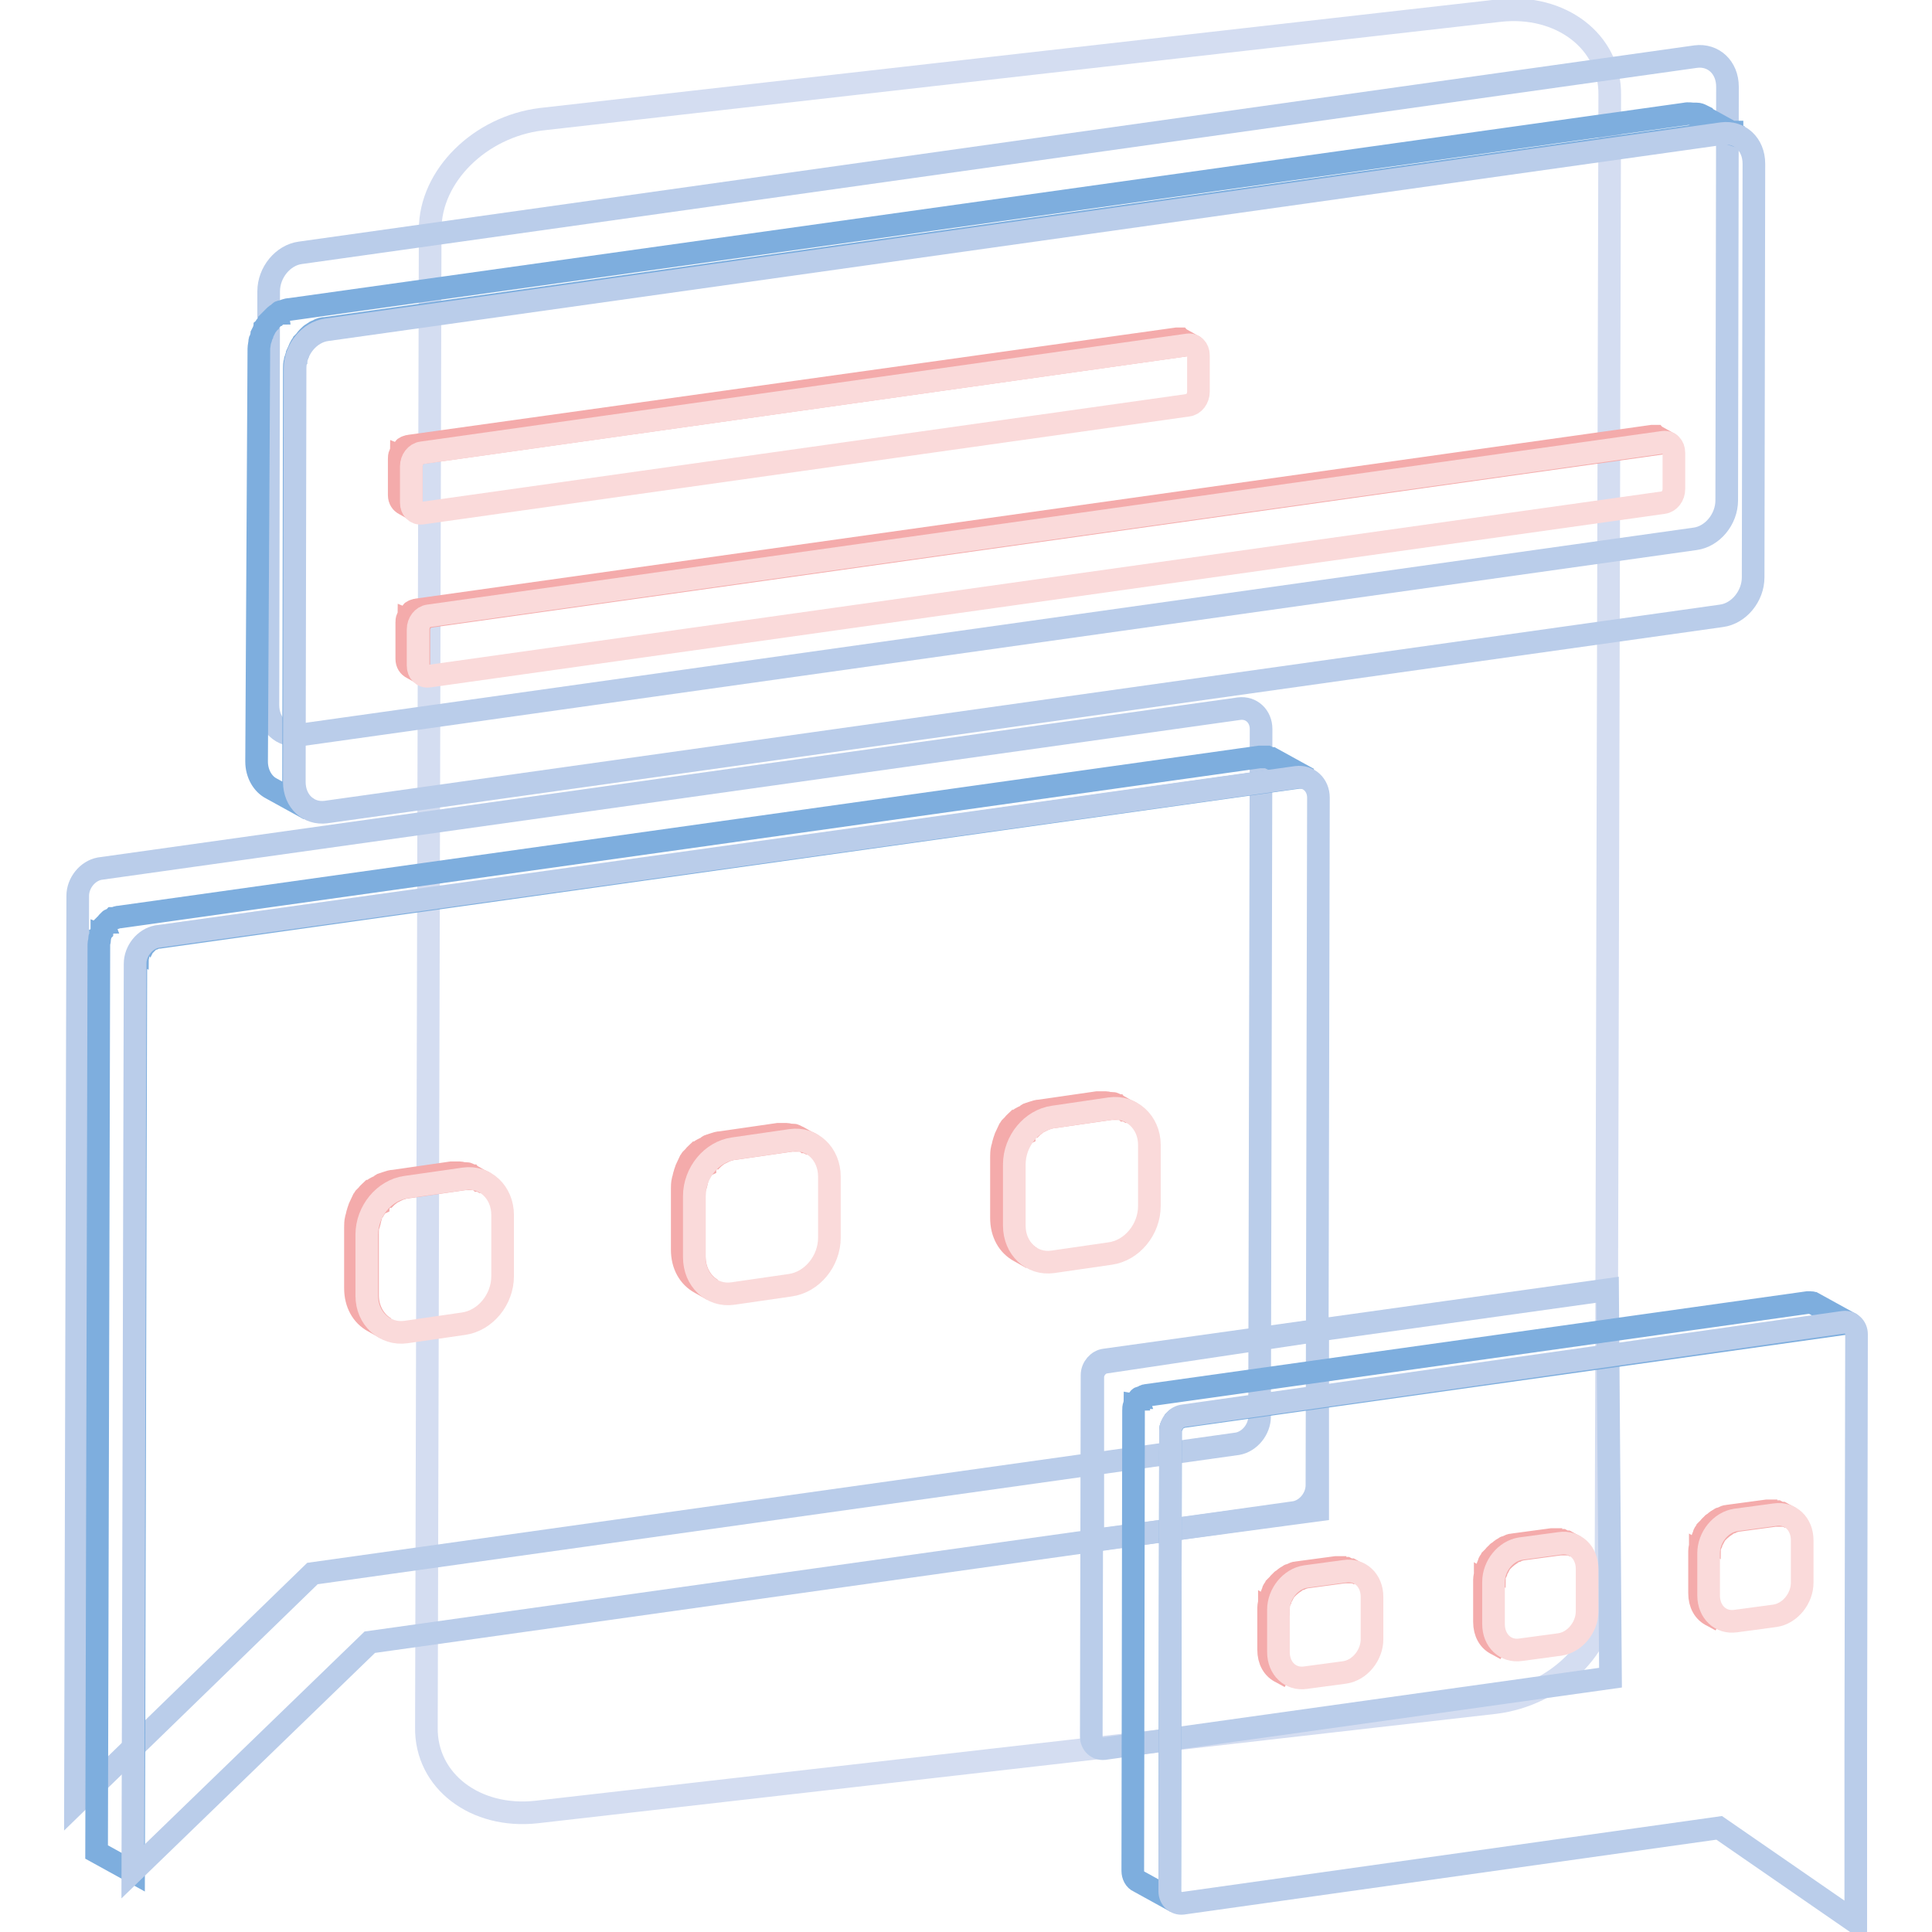 <?xml version="1.0" encoding="utf-8"?>
<!-- Svg Vector Icons : http://www.onlinewebfonts.com/icon -->
<!DOCTYPE svg PUBLIC "-//W3C//DTD SVG 1.1//EN" "http://www.w3.org/Graphics/SVG/1.1/DTD/svg11.dtd">
<svg version="1.1" xmlns="http://www.w3.org/2000/svg" xmlns:xlink="http://www.w3.org/1999/xlink" x="0px" y="0px" viewBox="0 0 256 256" enable-background="new 0 0 256 256" xml:space="preserve">
<g> <path stroke-width="3" fill-opacity="0" stroke="#d4ddf1"  d="M198.7,1.4c8.1-0.9,14.7,4.1,14.6,11.2L212.8,211c0,7.1-6.6,13.6-14.7,14.6l-127,14.5 c-8.1,0.9-14.7-4.1-14.6-11.2L57,30.4c0-7.1,6.6-13.6,14.7-14.6L198.7,1.4L198.7,1.4z"/> <path stroke-width="3" fill-opacity="0" stroke="#bacdea"  d="M213,170.9c0,1.1,0.4,51.4,0.4,51.4l-67.1,9.4c-0.9,0.1-1.7-0.6-1.7-1.6l0.1-47.9c0-1,0.8-1.9,1.7-2 L213,170.9L213,170.9z"/> <path stroke-width="3" fill-opacity="0" stroke="#bacdea"  d="M164.2,93.9c1.6-0.2,2.9,1,2.9,2.7l-0.2,91.1c0,1.7-1.3,3.3-2.9,3.6L41.4,208.5L10,239l0.1-40.2l0.2-80.1 c0-1.7,1.3-3.3,2.9-3.6L164.2,93.9L164.2,93.9z"/> <path stroke-width="3" fill-opacity="0" stroke="#bacdea"  d="M224.7,7.5c2.3-0.3,4.2,1.4,4.2,4l-0.1,54.8c0,2.5-1.9,4.8-4.2,5.1l-184.9,26c-2.3,0.3-4.2-1.4-4.2-4 l0.1-54.8c0-2.5,1.9-4.8,4.2-5.1L224.7,7.5z"/> <path stroke-width="3" fill-opacity="0" stroke="#7eaede"  d="M229.5,17.8c0.3,0.1,0.7,0.2,1,0.3l-4.9-2.7c0,0-0.1,0-0.1-0.1c-0.2-0.1-0.4-0.2-0.7-0.2 c-0.1,0-0.1,0-0.2,0c-0.1,0-0.2,0-0.2,0c-0.3,0-0.7-0.1-1.1,0L38.4,41c-0.4,0-0.8,0.2-1.1,0.3c0,0-0.1,0-0.1,0 c-0.1,0-0.2,0.1-0.2,0.2c-0.1,0-0.2,0.1-0.3,0.2c0,0-0.1,0-0.2,0.1c-0.1,0.1-0.2,0.2-0.3,0.3c0,0-0.1,0.1-0.1,0.1c0,0,0,0,0,0 c-0.2,0.2-0.3,0.3-0.4,0.4c0,0,0,0.1-0.1,0.1c0,0-0.1,0.1-0.1,0.2c-0.1,0.1-0.1,0.2-0.2,0.2c-0.1,0.1-0.1,0.2-0.2,0.3 c0,0.1-0.1,0.1-0.1,0.2c0,0,0,0,0,0.1c-0.1,0.2-0.2,0.4-0.3,0.6c0,0,0,0.1,0,0.1c-0.1,0.2-0.1,0.4-0.2,0.6c0,0.1-0.1,0.2-0.1,0.3 c0,0.3-0.1,0.6-0.1,0.9L34,100.9c0,1.6,0.8,3,2,3.6l4.9,2.7c-1.2-0.6-2-2-2-3.6l0.1-54.8c0-0.3,0-0.6,0.1-0.9c0-0.1,0-0.2,0.1-0.3 c0-0.2,0.1-0.4,0.2-0.6c0,0,0-0.1,0-0.1c0.1-0.2,0.2-0.5,0.3-0.7c0-0.1,0.1-0.1,0.1-0.2c0.1-0.2,0.2-0.4,0.4-0.5 c0,0,0.1-0.1,0.1-0.2c0.2-0.2,0.3-0.4,0.5-0.6c0,0,0.1-0.1,0.1-0.1c0.2-0.2,0.3-0.3,0.5-0.4c0.1-0.1,0.2-0.1,0.3-0.2 c0.1-0.1,0.2-0.1,0.4-0.2c0.3-0.2,0.7-0.3,1.1-0.3l184.9-26c0.4,0,0.7,0,1.1,0H229.5L229.5,17.8z"/> <path stroke-width="3" fill-opacity="0" stroke="#bacdea"  d="M228.2,17.7c2.3-0.3,4.2,1.4,4.2,4l-0.1,54.8c0,2.5-1.9,4.8-4.2,5.1l-184.9,26c-2.3,0.3-4.2-1.4-4.2-4 l0.1-54.8c0-2.5,1.9-4.8,4.2-5.1L228.2,17.7z"/> <path stroke-width="3" fill-opacity="0" stroke="#f4abab"  d="M221.2,58.8l-1.6-0.9c0,0,0,0,0,0c-0.1,0-0.2-0.1-0.2-0.1h0c-0.2,0-0.3,0-0.5,0l-163.6,23 c-0.2,0-0.3,0.1-0.4,0.1c0,0-0.1,0-0.1,0.1c0,0,0,0,0,0c0,0,0,0-0.1,0c-0.1,0-0.1,0.1-0.2,0.2l-0.2,0.2l0,0l0,0c0,0,0,0.1-0.1,0.1 c0,0.1-0.1,0.1-0.1,0.2l-0.1,0.2c-0.1,0.2-0.1,0.4-0.1,0.6v4.8c0,0.6,0.3,1,0.7,1.2l1.6,0.9c-0.4-0.2-0.7-0.7-0.7-1.2v-4.8 c0-0.2,0-0.4,0.1-0.6c0.1-0.2,0.2-0.4,0.3-0.5l0,0c0.1-0.2,0.3-0.3,0.4-0.4l0,0c0.2-0.1,0.3-0.2,0.5-0.2l163.6-23 c0.2,0,0.3,0,0.5,0C221,58.7,221.1,58.7,221.2,58.8L221.2,58.8z"/> <path stroke-width="3" fill-opacity="0" stroke="#fadada"  d="M220.4,58.6c0.8-0.1,1.4,0.5,1.4,1.4v4.8c0,0.9-0.6,1.7-1.4,1.8l-163.6,23c-0.8,0.1-1.4-0.5-1.4-1.4v-4.8 c0-0.9,0.6-1.7,1.4-1.8L220.4,58.6z"/> <path stroke-width="3" fill-opacity="0" stroke="#f4abab"  d="M158.2,45.9l-1.6-0.9c0,0,0,0,0,0c-0.1,0-0.2-0.1-0.2-0.1h0c-0.2,0-0.3,0-0.5,0L54.3,59.1 c-0.2,0-0.3,0.1-0.4,0.1c0,0-0.1,0-0.1,0.1c0,0,0,0,0,0c0,0,0,0-0.1,0c-0.1,0-0.1,0.1-0.2,0.2l-0.2,0.2l0,0l0,0c0,0,0,0.1-0.1,0.1 c0,0.1-0.1,0.1-0.1,0.2l-0.1,0.2c-0.1,0.2-0.1,0.4-0.1,0.6v4.8c0,0.6,0.3,1,0.7,1.2l1.6,0.9c-0.4-0.2-0.7-0.7-0.7-1.2v-4.8 c0-0.2,0-0.4,0.1-0.6c0.1-0.2,0.2-0.4,0.3-0.5l0,0c0.1-0.2,0.3-0.3,0.4-0.4l0,0c0.2-0.1,0.3-0.2,0.5-0.2l101.5-14.3 c0.2,0,0.3,0,0.5,0C158,45.8,158.1,45.8,158.2,45.9L158.2,45.9z"/> <path stroke-width="3" fill-opacity="0" stroke="#fadada"  d="M157.4,45.7c0.8-0.1,1.4,0.5,1.4,1.4v4.8c0,0.9-0.6,1.7-1.4,1.8L55.9,68c-0.8,0.1-1.4-0.5-1.4-1.4v-4.8 c0-0.9,0.6-1.7,1.4-1.8L157.4,45.7L157.4,45.7z"/> <path stroke-width="3" fill-opacity="0" stroke="#7eaede"  d="M172.7,103c0.2,0,0.5,0.1,0.7,0.2l-4.9-2.7c0,0-0.1,0-0.1,0c-0.2-0.1-0.3-0.1-0.5-0.2h-0.1c0,0-0.1,0-0.2,0 c-0.2,0-0.5,0-0.7,0l-151,21.2c-0.3,0-0.5,0.1-0.8,0.2c0,0-0.1,0-0.1,0c0,0-0.1,0.1-0.2,0.1l-0.2,0.1c0,0-0.1,0-0.1,0.1 c-0.1,0.1-0.2,0.1-0.2,0.2c0,0-0.1,0-0.1,0.1c0,0,0,0,0,0c-0.1,0.1-0.2,0.2-0.3,0.3c0,0,0,0,0,0.1c0,0,0,0.1-0.1,0.1 c0,0-0.1,0.1-0.1,0.2c0,0.1-0.1,0.2-0.1,0.2c0,0,0,0.1-0.1,0.1c0,0,0,0,0,0.1c-0.1,0.1-0.1,0.3-0.2,0.4c0,0,0,0,0,0.1 c0,0.1-0.1,0.3-0.1,0.4c0,0.1,0,0.1,0,0.2c0,0.2-0.1,0.4-0.1,0.6l-0.2,80.1l-0.1,40.2l4.9,2.7l0.1-40.2l0.2-80.1 c0-0.2,0-0.4,0.1-0.6c0-0.1,0-0.2,0.1-0.2c0-0.1,0.1-0.3,0.1-0.4c0,0,0,0,0-0.1l0.2-0.5c0,0,0-0.1,0.1-0.1c0.1-0.1,0.2-0.3,0.3-0.4 c0,0,0-0.1,0.1-0.1c0.1-0.2,0.2-0.3,0.4-0.4l0.1-0.1c0.1-0.1,0.2-0.2,0.3-0.3l0.2-0.1c0.1,0,0.2-0.1,0.3-0.1 c0.2-0.1,0.5-0.2,0.8-0.2l151-21.2C172.2,103,172.5,103,172.7,103C172.6,103,172.7,103,172.7,103L172.7,103z"/> <path stroke-width="3" fill-opacity="0" stroke="#bacdea"  d="M171.8,103c1.6-0.2,2.9,1,2.9,2.7l-0.2,91.1c0,1.7-1.3,3.3-2.9,3.6L49,217.6L17.6,248l0.1-40.2l0.2-80.1 c0-1.7,1.3-3.3,2.9-3.6L171.8,103L171.8,103z"/> <path stroke-width="3" fill-opacity="0" stroke="#f4abab"  d="M62.6,156.2c0.2,0,0.4,0,0.6,0.1c0.1,0,0.2,0,0.3,0.1c0.2,0,0.3,0.1,0.5,0.2c0.1,0,0.2,0.1,0.3,0.2 l-1.6-0.9c0,0-0.1,0-0.2-0.1c0,0-0.1,0-0.2-0.1c-0.2-0.1-0.3-0.2-0.5-0.2c0,0-0.1,0-0.2,0c0,0-0.1,0-0.1,0c-0.2,0-0.4-0.1-0.6-0.1 c-0.1,0-0.2,0-0.3,0c-0.3,0-0.6,0-0.8,0l-7.6,1.1c-0.3,0-0.6,0.1-0.9,0.2c-0.1,0-0.2,0.1-0.3,0.1c-0.1,0-0.2,0.1-0.3,0.1 c-0.1,0-0.2,0.1-0.3,0.2c-0.1,0.1-0.3,0.2-0.4,0.2c-0.1,0-0.1,0.1-0.2,0.1c-0.2,0.1-0.3,0.2-0.4,0.3c0,0-0.1,0.1-0.2,0.1l0,0 c-0.2,0.2-0.4,0.3-0.5,0.5l-0.1,0.1c0,0.1-0.1,0.1-0.2,0.2c-0.1,0.1-0.2,0.2-0.2,0.3c-0.1,0.1-0.2,0.3-0.2,0.4l-0.1,0.2 c0,0,0,0.1-0.1,0.1c-0.1,0.2-0.2,0.5-0.3,0.8c0,0,0,0.1,0,0.1c-0.1,0.2-0.2,0.5-0.2,0.7c0,0.1-0.1,0.2-0.1,0.3 c-0.1,0.4-0.1,0.8-0.1,1.1v8.1c0,2,0.9,3.6,2.4,4.4l1.6,0.9c-1.4-0.8-2.4-2.4-2.4-4.4v-8.1c0-0.4,0-0.8,0.1-1.1 c0-0.1,0.1-0.2,0.1-0.3c0.1-0.3,0.1-0.5,0.2-0.8c0,0,0-0.1,0-0.1c0.1-0.3,0.2-0.6,0.4-0.8l0.1-0.2c0.2-0.2,0.3-0.5,0.5-0.6 c0-0.1,0.1-0.1,0.2-0.2c0.2-0.3,0.4-0.5,0.7-0.7c0,0,0.1-0.1,0.2-0.1c0.2-0.2,0.4-0.3,0.6-0.5c0.1-0.1,0.2-0.2,0.4-0.2 c0.2-0.1,0.4-0.2,0.6-0.3c0.1,0,0.2-0.1,0.3-0.1c0.3-0.1,0.6-0.2,0.9-0.2l7.6-1.1c0.3,0,0.6,0,0.8,0 C62.4,156.1,62.5,156.2,62.6,156.2z"/> <path stroke-width="3" fill-opacity="0" stroke="#fadada"  d="M61.5,156.2c2.8-0.4,5.1,1.8,5.1,4.8v8.1c0,3.1-2.3,5.9-5.2,6.3l-7.6,1.1c-2.8,0.4-5.2-1.8-5.2-4.8v-8.1 c0-3.1,2.3-5.9,5.2-6.3L61.5,156.2z"/> <path stroke-width="3" fill-opacity="0" stroke="#f4abab"  d="M105.9,151.1c0.2,0,0.4,0,0.6,0.1c0.1,0,0.2,0,0.3,0.1c0.2,0,0.3,0.1,0.5,0.2c0.1,0,0.2,0.1,0.3,0.2 l-1.6-0.9c0,0-0.1,0-0.2-0.1s-0.1,0-0.2-0.1c-0.2-0.1-0.3-0.2-0.5-0.2c0,0-0.1,0-0.2,0c0,0-0.1,0-0.1,0c-0.2,0-0.4-0.1-0.6-0.1 c-0.1,0-0.2,0-0.3,0c-0.3,0-0.6,0-0.8,0l-7.6,1.1c-0.3,0-0.6,0.1-0.9,0.2c-0.1,0-0.2,0.1-0.3,0.1c-0.1,0-0.2,0.1-0.3,0.1 c-0.1,0-0.2,0.1-0.3,0.2c-0.1,0.1-0.3,0.2-0.4,0.2c-0.1,0-0.1,0.1-0.2,0.1c-0.2,0.1-0.3,0.2-0.4,0.3c0,0-0.1,0.1-0.2,0.1l0,0 c-0.2,0.2-0.4,0.3-0.5,0.5l-0.1,0.1c0,0.1-0.1,0.1-0.2,0.2c-0.1,0.1-0.2,0.2-0.2,0.3c-0.1,0.1-0.2,0.3-0.2,0.4l-0.1,0.2 c0,0,0,0.1-0.1,0.1c-0.1,0.2-0.2,0.5-0.3,0.8c0,0,0,0.1,0,0.1c-0.1,0.2-0.2,0.5-0.2,0.7c0,0.1-0.1,0.2-0.1,0.3 c-0.1,0.4-0.1,0.8-0.1,1.1v8.1c0,2,0.9,3.6,2.4,4.4l1.6,0.9c-1.4-0.8-2.4-2.4-2.4-4.4v-8.1c0-0.4,0-0.8,0.1-1.1 c0-0.1,0.1-0.2,0.1-0.3c0.1-0.3,0.1-0.5,0.2-0.8c0,0,0-0.1,0-0.1c0.1-0.3,0.2-0.6,0.4-0.8l0.1-0.2c0.2-0.2,0.3-0.5,0.5-0.6 c0-0.1,0.1-0.1,0.2-0.2c0.2-0.3,0.4-0.5,0.7-0.7c0,0,0.1-0.1,0.2-0.1c0.2-0.2,0.4-0.3,0.6-0.5c0.1-0.1,0.2-0.2,0.4-0.2 c0.2-0.1,0.4-0.2,0.6-0.3c0.1,0,0.2-0.1,0.3-0.1c0.3-0.1,0.6-0.2,0.9-0.2l7.6-1.1c0.3,0,0.6,0,0.8,0 C105.8,151,105.9,151,105.9,151.1z"/> <path stroke-width="3" fill-opacity="0" stroke="#fadada"  d="M104.8,151.1c2.8-0.4,5.1,1.8,5.1,4.8v8.1c0,3.1-2.3,5.9-5.2,6.3l-7.6,1.1c-2.8,0.4-5.1-1.8-5.1-4.8v-8.1 c0-3.1,2.3-5.9,5.2-6.3L104.8,151.1z"/> <path stroke-width="3" fill-opacity="0" stroke="#f4abab"  d="M148.2,146.9c0.2,0,0.4,0,0.6,0.1c0.1,0,0.2,0,0.3,0.1c0.2,0,0.3,0.1,0.5,0.2c0.1,0,0.2,0.1,0.3,0.2 l-1.6-0.9c0,0-0.1,0-0.2-0.1c0,0-0.1,0-0.2-0.1c-0.2-0.1-0.3-0.2-0.5-0.2c0,0-0.1,0-0.2,0c0,0-0.1,0-0.1,0c-0.2,0-0.4-0.1-0.6-0.1 c-0.1,0-0.2,0-0.3,0c-0.3,0-0.6,0-0.8,0l-7.6,1.1c-0.3,0-0.6,0.1-0.9,0.2c-0.1,0-0.2,0.1-0.3,0.1c-0.1,0-0.2,0.1-0.3,0.1 c-0.1,0-0.2,0.1-0.3,0.2c-0.1,0.1-0.3,0.2-0.4,0.2c-0.1,0-0.1,0.1-0.2,0.1c-0.2,0.1-0.3,0.2-0.4,0.3c0,0-0.1,0.1-0.2,0.1l0,0 c-0.2,0.2-0.4,0.3-0.5,0.5l-0.1,0.1c0,0.1-0.1,0.1-0.2,0.2c-0.1,0.1-0.2,0.2-0.2,0.3c-0.1,0.1-0.2,0.3-0.2,0.4l-0.1,0.2 c0,0,0,0.1-0.1,0.1c-0.1,0.2-0.2,0.5-0.3,0.8c0,0,0,0.1,0,0.1c-0.1,0.2-0.2,0.5-0.2,0.7c0,0.1-0.1,0.2-0.1,0.3 c-0.1,0.4-0.1,0.8-0.1,1.1v8.1c0,2,0.9,3.6,2.4,4.4l1.6,0.9c-1.4-0.8-2.4-2.4-2.4-4.4v-8.1c0-0.4,0-0.8,0.1-1.1 c0-0.1,0.1-0.2,0.1-0.3c0.1-0.3,0.1-0.5,0.2-0.8c0,0,0-0.1,0-0.1c0.1-0.3,0.2-0.6,0.4-0.8l0.1-0.2c0.2-0.2,0.3-0.5,0.5-0.6 c0-0.1,0.1-0.1,0.2-0.2c0.2-0.3,0.4-0.5,0.7-0.7c0,0,0.1-0.1,0.2-0.1c0.2-0.2,0.4-0.3,0.6-0.5c0.1-0.1,0.2-0.2,0.4-0.2 c0.2-0.1,0.4-0.2,0.6-0.3c0.1,0,0.2-0.1,0.3-0.1c0.3-0.1,0.6-0.2,0.9-0.2l7.6-1.1c0.3,0,0.6,0,0.8,0 C148,146.9,148.1,146.9,148.2,146.9L148.2,146.9z"/> <path stroke-width="3" fill-opacity="0" stroke="#fadada"  d="M147.1,146.9c2.8-0.4,5.2,1.8,5.2,4.8v8.1c0,3.1-2.3,5.9-5.2,6.3l-7.6,1.1c-2.8,0.4-5.1-1.8-5.1-4.8v-8.1 c0-3.1,2.3-5.9,5.2-6.3L147.1,146.9z"/> <path stroke-width="3" fill-opacity="0" stroke="#bacdea"  d="M174.6,176.3l0,23.8l-29.8,4l0-21.6c0-1,0.8-1.9,1.7-2L174.6,176.3L174.6,176.3z"/> <path stroke-width="3" fill-opacity="0" stroke="#7eaede"  d="M245.2,175.4l-4.9-2.7c0,0,0,0,0,0c-0.1,0-0.2-0.1-0.3-0.1h0c-0.2,0-0.3,0-0.5,0l-87.6,12.3 c-0.2,0-0.3,0.1-0.5,0.2c0,0-0.1,0-0.1,0.1c0,0,0,0-0.1,0c0,0-0.1,0-0.1,0c-0.1,0-0.2,0.1-0.2,0.2c-0.1,0-0.1,0.1-0.2,0.2l0,0l0,0 c0,0-0.1,0.1-0.1,0.1c0,0.1-0.1,0.2-0.2,0.2c0,0.1-0.1,0.2-0.1,0.3c-0.1,0.2-0.1,0.5-0.1,0.7l-0.1,61c0,0.6,0.3,1.2,0.8,1.4 l4.9,2.7c-0.5-0.3-0.8-0.8-0.8-1.4l0.1-61c0-0.3,0-0.5,0.2-0.7c0.1-0.2,0.2-0.4,0.3-0.6l0,0c0.2-0.2,0.3-0.3,0.5-0.4c0,0,0,0,0.1,0 c0.2-0.1,0.4-0.2,0.6-0.2l87.5-12.3c0.2,0,0.4,0,0.5,0C245,175.3,245.1,175.3,245.2,175.4L245.2,175.4z"/> <path stroke-width="3" fill-opacity="0" stroke="#bacdea"  d="M244.3,175.2c0.9-0.1,1.7,0.6,1.7,1.6l-0.1,54.7l0,23.2l-18.1-12.5l-71.1,10c-0.9,0.1-1.7-0.6-1.7-1.6 l0.1-61c0-1,0.8-1.9,1.7-2L244.3,175.2L244.3,175.2z"/> <path stroke-width="3" fill-opacity="0" stroke="#f4abab"  d="M178.9,208.2c0.1,0,0.3,0,0.4,0.1c0.1,0,0.1,0,0.2,0c0.1,0,0.2,0.1,0.4,0.2l0.2,0.1l-1.1-0.6 c0,0-0.1,0-0.1,0c0,0-0.1,0-0.1,0c-0.1,0-0.2-0.1-0.4-0.2c0,0-0.1,0-0.1,0h-0.1c-0.1,0-0.3,0-0.4-0.1h-0.2c-0.2,0-0.4,0-0.6,0 l-5.2,0.7c-0.2,0-0.4,0.1-0.6,0.2c-0.1,0-0.1,0-0.2,0.1c-0.1,0-0.2,0-0.2,0.1c-0.1,0-0.1,0.1-0.2,0.1c-0.1,0-0.2,0.1-0.3,0.2 c0,0-0.1,0-0.1,0.1c-0.1,0.1-0.2,0.2-0.3,0.2c0,0-0.1,0-0.1,0.1c0,0,0,0,0,0c-0.1,0.1-0.3,0.2-0.4,0.4c0,0,0,0.1-0.1,0.1l-0.1,0.1 c0,0.1-0.1,0.1-0.2,0.2c-0.1,0.1-0.1,0.2-0.2,0.3c0,0-0.1,0.1-0.1,0.2c0,0,0,0,0,0.1c-0.1,0.2-0.2,0.3-0.2,0.5c0,0,0,0,0,0.1 c-0.1,0.2-0.1,0.3-0.2,0.5c0,0.1,0,0.2-0.1,0.2c0,0.3-0.1,0.5-0.1,0.8v5.6c0,1.4,0.6,2.5,1.7,3l1.1,0.6c-1-0.5-1.7-1.7-1.7-3v-5.6 c0-0.3,0-0.5,0.1-0.8c0-0.1,0-0.2,0.1-0.2c0-0.2,0.1-0.3,0.2-0.5c0,0,0,0,0-0.1c0.1-0.2,0.2-0.4,0.3-0.6c0,0,0.1-0.1,0.1-0.2 c0.1-0.2,0.2-0.3,0.3-0.5l0.1-0.1c0.2-0.2,0.3-0.3,0.5-0.5c0,0,0.1,0,0.1-0.1c0.2-0.1,0.3-0.2,0.4-0.3c0.1,0,0.2-0.1,0.3-0.2 c0.2-0.1,0.3-0.2,0.4-0.2c0.1,0,0.1,0,0.2-0.1c0.2-0.1,0.4-0.1,0.6-0.2l5.2-0.7c0.2,0,0.4,0,0.6,0H178.9z"/> <path stroke-width="3" fill-opacity="0" stroke="#fadada"  d="M178.2,208.2c2-0.3,3.6,1.2,3.6,3.4v5.6c0,2.1-1.6,4.1-3.6,4.4l-5.2,0.7c-2,0.3-3.6-1.2-3.6-3.4v-5.6 c0-2.1,1.6-4.1,3.6-4.4L178.2,208.2z"/> <path stroke-width="3" fill-opacity="0" stroke="#f4abab"  d="M207.5,204.5c0.1,0,0.3,0,0.4,0.1c0.1,0,0.1,0,0.2,0c0.1,0,0.2,0.1,0.4,0.2l0.2,0.1l-1.1-0.6 c0,0-0.1,0-0.1,0c0,0-0.1,0-0.1,0c-0.1,0-0.2-0.1-0.4-0.2c0,0-0.1,0-0.1,0h-0.1c-0.1,0-0.3,0-0.4-0.1h-0.2c-0.2,0-0.4,0-0.6,0 l-5.2,0.7c-0.2,0-0.4,0.1-0.6,0.2c-0.1,0-0.1,0-0.2,0.1c-0.1,0-0.2,0-0.2,0.1c-0.1,0-0.1,0.1-0.2,0.1c-0.1,0-0.2,0.1-0.3,0.2 c0,0-0.1,0-0.1,0.1c-0.1,0.1-0.2,0.2-0.3,0.2c0,0-0.1,0-0.1,0.1c0,0,0,0,0,0c-0.1,0.1-0.3,0.2-0.4,0.4c0,0,0,0.1-0.1,0.1l-0.1,0.1 c0,0.1-0.1,0.1-0.2,0.2c-0.1,0.1-0.1,0.2-0.2,0.3c0,0-0.1,0.1-0.1,0.2c0,0,0,0,0,0.1c-0.1,0.2-0.2,0.3-0.2,0.5c0,0,0,0,0,0.1 c-0.1,0.2-0.1,0.3-0.2,0.5c0,0.1,0,0.2-0.1,0.2c0,0.3-0.1,0.5-0.1,0.8v5.6c0,1.4,0.6,2.5,1.7,3l1.1,0.6c-1-0.5-1.7-1.7-1.7-3v-5.6 c0-0.3,0-0.5,0.1-0.8c0-0.1,0-0.2,0.1-0.2c0-0.2,0.1-0.3,0.2-0.5c0,0,0,0,0-0.1c0.1-0.2,0.2-0.4,0.3-0.6c0,0,0.1-0.1,0.1-0.2 c0.1-0.2,0.2-0.3,0.3-0.5l0.1-0.1c0.2-0.2,0.3-0.3,0.5-0.5c0,0,0.1,0,0.1-0.1c0.2-0.1,0.3-0.2,0.4-0.3c0.1,0,0.2-0.1,0.3-0.2 c0.2-0.1,0.3-0.2,0.4-0.2c0.1,0,0.1,0,0.2-0.1c0.2-0.1,0.4-0.1,0.6-0.2l5.2-0.7c0.2,0,0.4,0,0.6,0H207.5z"/> <path stroke-width="3" fill-opacity="0" stroke="#fadada"  d="M206.7,204.5c2-0.3,3.6,1.2,3.6,3.4v5.6c0,2.1-1.6,4.1-3.6,4.4l-5.2,0.7c-2,0.3-3.6-1.2-3.6-3.4v-5.6 c0-2.1,1.6-4.1,3.6-4.4L206.7,204.5z"/> <path stroke-width="3" fill-opacity="0" stroke="#f4abab"  d="M236,200.7c0.1,0,0.3,0,0.4,0.1c0.1,0,0.1,0,0.2,0c0.1,0,0.2,0.1,0.4,0.2l0.2,0.1l-1.1-0.6c0,0-0.1,0-0.1,0 c0,0-0.1,0-0.1,0c-0.1,0-0.2-0.1-0.4-0.2c0,0-0.1,0-0.1,0h-0.1c-0.1,0-0.3,0-0.4-0.1h-0.2c-0.2,0-0.4,0-0.6,0l-5.2,0.7 c-0.2,0-0.4,0.1-0.6,0.2c-0.1,0-0.1,0-0.2,0.1c-0.1,0-0.2,0-0.2,0.1c-0.1,0-0.1,0.1-0.2,0.1c-0.1,0-0.2,0.1-0.3,0.2 c0,0-0.1,0-0.1,0.1c-0.1,0.1-0.2,0.2-0.3,0.2c0,0-0.1,0-0.1,0.1c0,0,0,0,0,0c-0.1,0.1-0.3,0.2-0.4,0.4c0,0,0,0.1-0.1,0.1l-0.1,0.1 c0,0.1-0.1,0.1-0.2,0.2c-0.1,0.1-0.1,0.2-0.2,0.3c0,0-0.1,0.1-0.1,0.2s0,0,0,0.1c-0.1,0.2-0.2,0.3-0.2,0.5c0,0,0,0,0,0.1 c-0.1,0.2-0.1,0.3-0.2,0.5c0,0.1,0,0.2-0.1,0.2c0,0.3-0.1,0.5-0.1,0.8v5.6c0,1.4,0.6,2.5,1.7,3l1.1,0.6c-1-0.5-1.7-1.7-1.7-3v-5.6 c0-0.3,0-0.5,0.1-0.8c0-0.1,0-0.2,0.1-0.2c0-0.2,0.1-0.3,0.2-0.5c0,0,0,0,0-0.1c0.1-0.2,0.2-0.4,0.3-0.6c0,0,0.1-0.1,0.1-0.2 c0.1-0.2,0.2-0.3,0.3-0.5l0.1-0.1c0.2-0.2,0.3-0.3,0.5-0.5c0,0,0.1,0,0.1-0.1c0.2-0.1,0.3-0.2,0.4-0.3c0.1,0,0.2-0.1,0.3-0.2 c0.2-0.1,0.3-0.2,0.4-0.2c0.1,0,0.1,0,0.2-0.1c0.2-0.1,0.4-0.1,0.6-0.2l5.2-0.7c0.2,0,0.4,0,0.6,0 C235.9,200.7,235.9,200.7,236,200.7z"/> <path stroke-width="3" fill-opacity="0" stroke="#fadada"  d="M235.2,200.7c2-0.3,3.6,1.2,3.6,3.4v5.6c0,2.1-1.6,4.1-3.6,4.4l-5.2,0.7c-2,0.3-3.6-1.2-3.6-3.4v-5.6 c0-2.1,1.6-4.1,3.6-4.4L235.2,200.7z"/></g>
</svg>